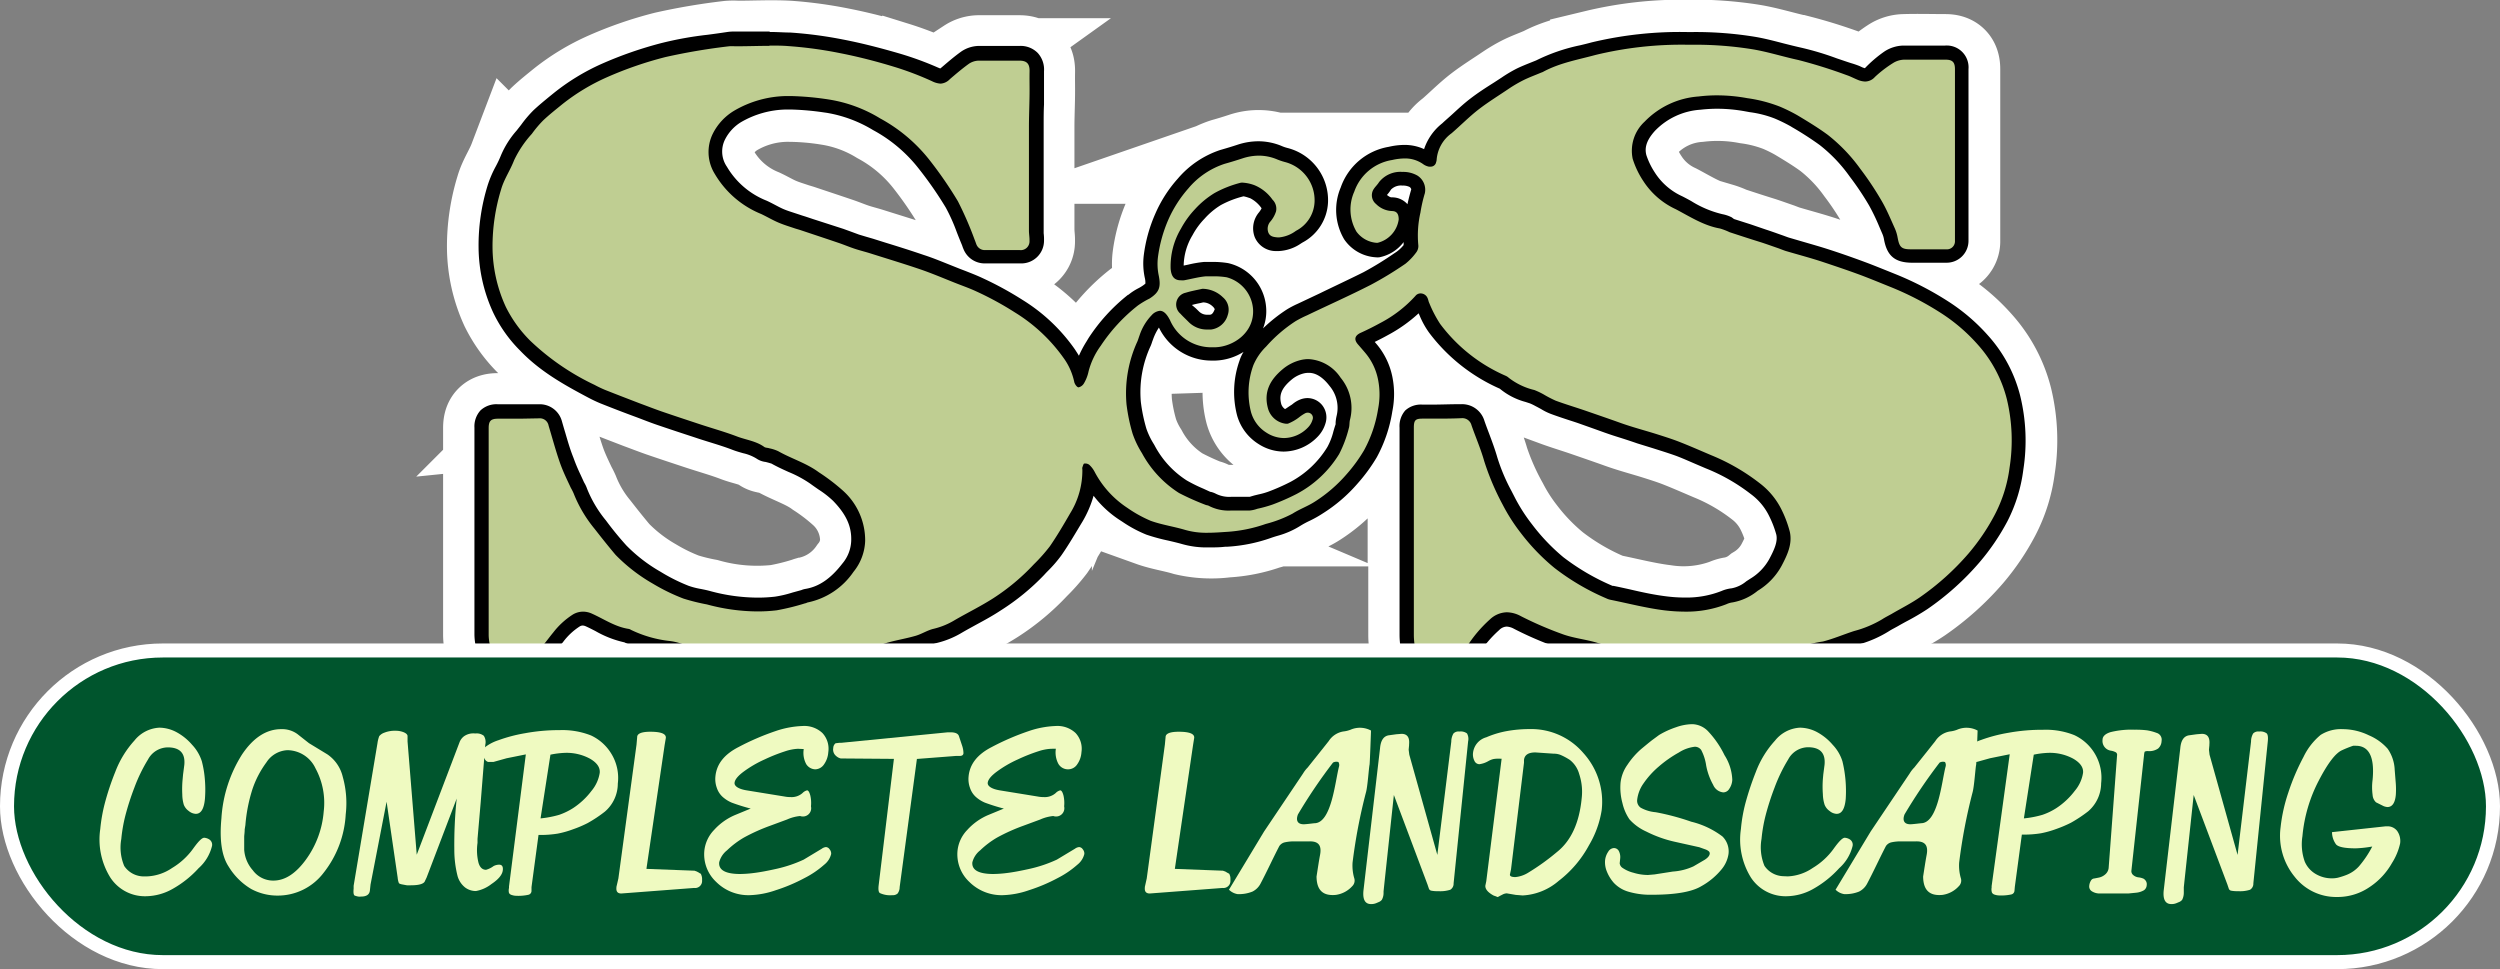 <svg xmlns="http://www.w3.org/2000/svg" viewBox="0 0 356.58 138.23"><rect x="0" y="0" width="356.58" height="138.23" fill="#808080" stroke="none"/><defs><style>.cls-1,.cls-2{fill:#bfce92;}.cls-1,.cls-3{stroke:#fff;stroke-miterlimit:10;}.cls-1{stroke-width:13px;}.cls-3{fill:#00552d;stroke-width:2px;}.cls-4{fill:#effac1;}</style></defs><g id="Layer_2" data-name="Layer 2"><g id="Layer_1-2" data-name="Layer 1"><path class="cls-1" d="M201.57,75.93V61c0-1.11.25-1.3,1.36-1.29,1.78,0,3.56,0,5.35,0a1.35,1.35,0,0,1,1.51,1c.59,1.7,1.32,3.37,1.81,5.1A36.27,36.27,0,0,0,214.34,72a25.76,25.76,0,0,0,2.56,4,29.72,29.72,0,0,0,4.81,5,33.66,33.66,0,0,0,7.41,4.35,2.57,2.57,0,0,0,.59.2c2.57.52,5.13,1.19,7.73,1.51a17.62,17.62,0,0,0,8.8-.88,2.92,2.92,0,0,1,.89-.26,7.86,7.86,0,0,0,3.58-1.66,9.42,9.42,0,0,0,3.41-3.57c.78-1.49,1.55-3.06,1.17-4.82a16,16,0,0,0-1.1-3A10.64,10.64,0,0,0,251,68.93a29.19,29.19,0,0,0-6.92-4c-1.51-.64-3-1.3-4.53-1.9-1.05-.41-2.13-.75-3.2-1.09-1.74-.55-3.49-1-5.22-1.62s-3.4-1.19-5.1-1.78c-1.38-.47-2.78-.89-4.14-1.39a16.71,16.71,0,0,1-1.73-.9,10.45,10.45,0,0,0-1.31-.62,9.54,9.54,0,0,1-3.66-1.75,1.62,1.62,0,0,0-.41-.27,23.21,23.21,0,0,1-9.37-7.41,17.39,17.39,0,0,1-1.56-3c-.11-.22-.13-.48-.24-.7a1,1,0,0,0-1.67-.3,17.92,17.92,0,0,1-5,3.86c-.93.51-1.9,1-2.86,1.43-.8.39-.93.94-.36,1.61.34.39.68.78,1,1.16a8.4,8.4,0,0,1,1.89,3.91,10.79,10.79,0,0,1,0,4.16,18.18,18.18,0,0,1-2,5.89,22,22,0,0,1-2.5,3.43,20.54,20.54,0,0,1-4.52,3.9c-1,.65-2.17,1.06-3.18,1.71a17.42,17.42,0,0,1-3.82,1.47,20.61,20.61,0,0,1-5.72,1.14,16.16,16.16,0,0,1-5.75-.28c-1.63-.49-3.34-.73-4.93-1.3a18.26,18.26,0,0,1-3.37-1.87,13.86,13.86,0,0,1-4.64-5.12,3.7,3.7,0,0,0-.76-1,1,1,0,0,0-.71-.18c-.12,0-.2.35-.28.55a.8.8,0,0,0,0,.31,11.6,11.6,0,0,1-1.76,6.28c-.91,1.58-1.84,3.16-2.87,4.66a24.28,24.28,0,0,1-2.29,2.58,30.46,30.46,0,0,1-5.76,4.82c-1.77,1.14-3.68,2.07-5.51,3.13a10.34,10.34,0,0,1-3,1.24c-.89.2-1.69.74-2.57,1-1.27.37-2.59.59-3.88.94-.88.24-1.74.6-2.61.88a5.83,5.83,0,0,1-1.66.4q-9.33.09-18.67.11c-1.17,0-2.34,0-3.51-.11a4,4,0,0,1-1.75-.48,8.16,8.16,0,0,0-3.08-1A16.9,16.9,0,0,1,90,89.84a.91.91,0,0,0-.34-.14c-1.91-.29-3.49-1.39-5.2-2.16a2.83,2.83,0,0,0-2.72.09,11.08,11.08,0,0,0-2.85,2.61c-.59.71-1.12,1.48-1.75,2.16a1.68,1.68,0,0,1-1,.48c-1.66,0-3.33,0-5,0A1.07,1.07,0,0,1,69.88,92a6.71,6.71,0,0,1-.18-1.4q0-14,0-27.93c0-.54,0-1.07,0-1.61,0-1,.3-1.34,1.32-1.34s2.09,0,3.14,0l2.71-.05a1.29,1.29,0,0,1,1.4,1.05c.53,1.75,1,3.52,1.6,5.24.43,1.24,1,2.41,1.57,3.62a7.94,7.94,0,0,1,.39.77,18.79,18.79,0,0,0,3,5.08c1,1.28,2,2.54,3,3.72a24.24,24.24,0,0,0,5.31,4.1,27.59,27.59,0,0,0,4.37,2.13,28.59,28.59,0,0,0,3.34.83,26.34,26.34,0,0,0,10,.83,32.87,32.87,0,0,0,4.06-1c.13,0,.26-.11.4-.13a10.47,10.47,0,0,0,6.49-4.35,7.41,7.41,0,0,0,1.67-4.41A9.51,9.51,0,0,0,120.25,70a28.2,28.2,0,0,0-3.46-2.64c-1.77-1.31-3.89-1.93-5.78-3a5.57,5.57,0,0,0-1.29-.42c-.23-.08-.52-.06-.71-.19-1.14-.83-2.55-1-3.82-1.47-1.77-.68-3.62-1.19-5.43-1.79s-3.61-1.19-5.41-1.81c-1-.35-2-.74-3.06-1.13-1.64-.63-3.28-1.26-4.92-1.91a15.84,15.84,0,0,1-1.56-.74,34.88,34.88,0,0,1-9.19-6.31,18.2,18.2,0,0,1-3.48-4.83,20.65,20.65,0,0,1-1.89-8.48A27.76,27.76,0,0,1,71.48,27c.41-1.44,1.31-2.73,1.85-4.15a15.32,15.32,0,0,1,2.53-3.76,15.84,15.84,0,0,1,1.63-1.93c.86-.81,1.8-1.55,2.72-2.3A29.24,29.24,0,0,1,86.61,11a53.16,53.16,0,0,1,8.3-2.86A87.67,87.67,0,0,1,104,6.6a7.59,7.59,0,0,1,1.17,0c2.44,0,4.89-.14,7.33,0a58,58,0,0,1,7.31,1c2.65.52,5.28,1.2,7.88,2a43.81,43.81,0,0,1,5.23,2c1.15.5,1.6.53,2.56-.3s1.78-1.52,2.73-2.2a2.64,2.64,0,0,1,1.37-.43c1.93,0,3.87,0,5.8,0,1.07,0,1.48.45,1.46,1.51s0,1.81,0,2.72c0,1.65-.08,3.3-.09,5,0,5,0,10,0,15,0,.49.1,1,.08,1.48a1.25,1.25,0,0,1-1.4,1.31c-1.63,0-3.27,0-4.91,0a1.27,1.27,0,0,1-1.3-.85c-.08-.21-.15-.43-.24-.64a49.38,49.38,0,0,0-2.38-5.47,56.46,56.46,0,0,0-4-5.82,22.73,22.73,0,0,0-7.09-6,20,20,0,0,0-7.33-2.7,36.36,36.36,0,0,0-6.07-.48,15.2,15.2,0,0,0-7.44,2.1,8,8,0,0,0-3,3.21,5.91,5.91,0,0,0,.26,5.81,13.6,13.6,0,0,0,6.6,5.7c.83.39,1.63.87,2.48,1.23s1.58.57,2.37.84c.29.09.59.17.88.27,1.79.6,3.58,1.19,5.37,1.8.76.26,1.49.57,2.25.82s1.38.4,2.07.61c2.4.76,4.82,1.49,7.21,2.3,1.7.58,3.36,1.29,5,1.94,1,.4,2.08.77,3.08,1.24a45,45,0,0,1,5.5,3A23.71,23.71,0,0,1,151.66,51a9,9,0,0,1,1.56,3.47c.06.3.37.76.61.78s.66-.3.81-.58a5.57,5.57,0,0,0,.66-1.72A10.78,10.78,0,0,1,157,49.32a24.5,24.5,0,0,1,5.29-5.74,12.43,12.43,0,0,1,1.68-1c1.38-.89,1.63-1.62,1.31-3.25a8,8,0,0,1-.13-2.57,19.79,19.79,0,0,1,1.48-5.4,17.27,17.27,0,0,1,2.87-4.49,11.37,11.37,0,0,1,5.19-3.51c.87-.24,1.73-.51,2.59-.79a6.81,6.81,0,0,1,4.77.12,8.79,8.79,0,0,0,1.22.42,5.64,5.64,0,0,1,4.23,5.68,4.87,4.87,0,0,1-2.65,4.13,4.3,4.3,0,0,1-2.63.93c-.55-.05-1.09-.11-1.32-.71a1.56,1.56,0,0,1,.34-1.6,4.18,4.18,0,0,0,.77-1.42,1.8,1.8,0,0,0-.51-1.65,5.91,5.91,0,0,0-2.56-2.06,3.94,3.94,0,0,0-2-.32,15.65,15.65,0,0,0-3.74,1.47,12.76,12.76,0,0,0-2.79,2.3,13.12,13.12,0,0,0-2,2.77,10.47,10.47,0,0,0-1.48,5.73c.09,1.25.67,1.81,1.91,1.6,1-.18,2.09-.48,3.15-.57a12.49,12.49,0,0,1,2.93.1,5.08,5.08,0,0,1,3.76,4.49c.25,3.4-2.82,5.41-5.36,5.49a6.44,6.44,0,0,1-6.44-3.89l-.21-.37c-.71-1.14-1.43-1.23-2.39-.32a7.58,7.58,0,0,0-1.73,2.88c-.11.29-.19.58-.31.87a17.7,17.7,0,0,0-1.55,9,25.52,25.52,0,0,0,.87,4.17,13.42,13.42,0,0,0,1.34,2.78,15.38,15.38,0,0,0,5.28,5.67A36.12,36.12,0,0,0,171.93,72c.14.07.33.06.47.14,1.81,1,3.81.54,5.74.68a3.9,3.9,0,0,0,1.19-.25,17.7,17.7,0,0,0,2.19-.61,31.57,31.57,0,0,0,3.37-1.48A15.68,15.68,0,0,0,191,64.77a16.83,16.83,0,0,0,1.38-3.67c.13-.38.07-.82.17-1.22a6.76,6.76,0,0,0-1.33-6c-1.36-1.78-3.22-3-5.64-2.55a6.35,6.35,0,0,0-2.67,1.33c-1.84,1.54-2.71,3.26-2.11,5.54.36,1.34,1.76,2.47,2.86,2.19a6.61,6.61,0,0,0,1.58-.9,5.71,5.71,0,0,1,.91-.6.74.74,0,0,1,1,.91,2.6,2.6,0,0,1-.64,1.1,4.57,4.57,0,0,1-5.92.76,5.06,5.06,0,0,1-2.23-3,11.33,11.33,0,0,1,.35-6.63,8.12,8.12,0,0,1,1.83-2.67,20.35,20.35,0,0,1,4.19-3.61,16,16,0,0,1,1.65-.84c3-1.44,6.1-2.82,9.09-4.35a51,51,0,0,0,4.93-3A8.53,8.53,0,0,0,202,36a1.48,1.48,0,0,0,.3-1,14.71,14.71,0,0,1,.3-4.68,20.39,20.39,0,0,1,.63-2.76,2.39,2.39,0,0,0-1.1-2.54c-1.28-.82-4.38-.75-5.46,1-.2.33-.5.6-.72.93a1.61,1.61,0,0,0,.31,2.17,3.41,3.41,0,0,0,2.23,1c.75,0,1,.44,1,1.21a4,4,0,0,1-3,3.32,3.76,3.76,0,0,1-3-1.58,6.25,6.25,0,0,1-.31-5.69,6.86,6.86,0,0,1,5.41-4.52,5.19,5.19,0,0,1,4.5.65,2.1,2.1,0,0,0,.74.3.78.78,0,0,0,1-.61,1.08,1.08,0,0,0,.07-.31,5.13,5.13,0,0,1,2.13-3.8c1.31-1.13,2.52-2.37,3.88-3.42s2.91-2,4.38-3a19.4,19.4,0,0,1,2-1.16c.83-.41,1.69-.72,2.54-1.08a1.57,1.57,0,0,0,.23-.09c2.36-1.29,5-1.74,7.53-2.43a52.17,52.17,0,0,1,13.06-1.45,52.8,52.8,0,0,1,9.32.65c2.2.37,4.35,1.06,6.53,1.53a71,71,0,0,1,6.87,2.15c.52.17,1,.43,1.53.65a2,2,0,0,0,2.52-.39A16.71,16.71,0,0,1,270,9a3.11,3.11,0,0,1,1.61-.49c1.95-.06,3.9,0,5.85,0,1,0,1.34.38,1.34,1.36q0,11.24,0,22.48c0,.66,0,1.32,0,2a1.15,1.15,0,0,1-1.27,1.21c-1.64,0-3.28,0-4.92,0-1.37,0-1.64-.33-1.89-1.68a5.66,5.66,0,0,0-.39-1.29c-.63-1.39-1.21-2.82-2-4.13a43.36,43.36,0,0,0-2.91-4.35,23.85,23.85,0,0,0-4.68-4.89c-1.36-1-2.83-1.89-4.28-2.76a23.76,23.76,0,0,0-2.53-1.25A20.54,20.54,0,0,0,249.21,14a22.72,22.72,0,0,0-6.93-.24,11.88,11.88,0,0,0-7.7,3.59,5.64,5.64,0,0,0-1.71,5.29,12.37,12.37,0,0,0,1.53,3.2,11,11,0,0,0,4.62,4c2,1.05,4,2.35,6.3,2.75a9.32,9.32,0,0,1,1.38.53c1.52.5,3.05,1,4.57,1.47.82.27,1.62.56,2.44.84.34.13.69.27,1,.37,1.79.53,3.59,1,5.36,1.59s3.43,1.15,5.12,1.77c1.48.55,2.94,1.16,4.41,1.75A42.88,42.88,0,0,1,277,44.75a25.12,25.12,0,0,1,5.11,4.42,18.35,18.35,0,0,1,4.13,7.76,25.11,25.11,0,0,1,.39,9.76,19.93,19.93,0,0,1-2.12,6.74,30.16,30.16,0,0,1-3.73,5.51,37.05,37.05,0,0,1-7,6.29c-1.28.88-2.68,1.57-4,2.35-.45.25-.91.48-1.34.76A15.38,15.38,0,0,1,264.47,90c-1.49.48-3,1.13-4.47,1.5a16,16,0,0,0-4.41,1.29,2.74,2.74,0,0,1-1.31.25q-9.06.07-18.12.1c-1.33,0-2.67,0-4-.11a10.56,10.56,0,0,1-2.09-.6c-.91-.29-1.81-.64-2.73-.88-1.47-.39-3-.57-4.42-1.08a50.91,50.91,0,0,1-6-2.59,3.52,3.52,0,0,0-4.36.45,18.6,18.6,0,0,0-3.3,3.89,1.31,1.31,0,0,1-1.24.72c-1.74,0-3.49,0-5.23,0a.89.89,0,0,1-1-.83,10.42,10.42,0,0,1-.13-1.47q0-7.33,0-14.68ZM171.5,41.11c-.79.18-1.6.32-2.37.56a1.72,1.72,0,0,0-.76,3c.37.41.78.78,1.17,1.18a3.73,3.73,0,0,0,3.21,1.06,2.84,2.84,0,0,0,2.37-2.08,2.31,2.31,0,0,0-.7-2.52A4.24,4.24,0,0,0,171.5,41.11Z"/><path class="cls-2" d="M235.54,94.1c-1.1,0-2.28,0-3.47-.12a7,7,0,0,1-1.76-.46l-.54-.18-1-.34c-.55-.19-1.1-.38-1.67-.53s-1.08-.25-1.63-.36a22,22,0,0,1-2.87-.74,51.58,51.58,0,0,1-6.15-2.64,3.23,3.23,0,0,0-1.51-.44,2.57,2.57,0,0,0-1.73.76,16.9,16.9,0,0,0-3.12,3.68,2.33,2.33,0,0,1-2,1.17l-2.35,0c-1,0-1.93,0-2.9,0h0a1.87,1.87,0,0,1-2-1.68,11.17,11.17,0,0,1-.15-1.62q0-5.72,0-11.41V76.93l0-1V61c0-1.61.68-2.29,2.25-2.29h1.47q2,0,4-.06h.1a2.32,2.32,0,0,1,2.39,1.72c.21.61.43,1.21.66,1.81.41,1.08.83,2.2,1.16,3.35a27.45,27.45,0,0,0,2.12,4.93c.19.36.37.73.56,1.1a24.18,24.18,0,0,0,2.46,3.83,29,29,0,0,0,4.64,4.87,33.58,33.58,0,0,0,7.21,4.22,2.53,2.53,0,0,0,.36.12c.77.15,1.54.32,2.31.49a54,54,0,0,0,5.34,1,23,23,0,0,0,2.78.18,14.53,14.53,0,0,0,5.53-1,3.77,3.77,0,0,1,1.19-.33,5.43,5.43,0,0,0,2.56-1.15l.55-.36a8.38,8.38,0,0,0,3.07-3.18c.79-1.52,1.37-2.78,1.07-4.15a15,15,0,0,0-1-2.79,9.51,9.51,0,0,0-2.94-3.57,27.6,27.6,0,0,0-6.68-3.82l-1.31-.56c-1.06-.45-2.12-.9-3.2-1.32S237,63.25,236,62.93l-2.21-.67c-1-.31-2-.62-3-.95s-2-.7-3.07-1.06c-.68-.24-1.36-.49-2-.72L224.07,59c-.86-.28-1.71-.56-2.56-.87a9,9,0,0,1-1.28-.64,6,6,0,0,0-.55-.31l-.25-.13a8.62,8.62,0,0,0-.94-.44l-.62-.21a8.53,8.53,0,0,1-3.4-1.76.44.44,0,0,0-.12-.07,24.26,24.26,0,0,1-9.76-7.72,11.46,11.46,0,0,1-1.26-2.29c-.13-.3-.26-.59-.41-.88a4.76,4.76,0,0,1-.19-.53.48.48,0,0,0,0-.17c0-.08-.07-.09-.07-.09A17.45,17.45,0,0,1,197.38,47c-.86.48-1.75.91-2.61,1.32l-.35.17,0,0c.33.38.65.76,1,1.12A9.54,9.54,0,0,1,197.57,54a11.55,11.55,0,0,1,0,4.56,19.33,19.33,0,0,1-2.11,6.21,22.21,22.21,0,0,1-2.62,3.59,21.17,21.17,0,0,1-4.74,4.1,17,17,0,0,1-1.67.9,12.43,12.43,0,0,0-1.5.81,10.76,10.76,0,0,1-2.89,1.2c-.38.11-.77.23-1.14.36a21.38,21.38,0,0,1-6,1.21l-.28,0c-.78,0-1.58.1-2.39.1a11.9,11.9,0,0,1-3.43-.44c-.65-.2-1.31-.35-2-.51a27.77,27.77,0,0,1-3-.81,17.17,17.17,0,0,1-3.22-1.74l-.35-.23a14.67,14.67,0,0,1-4.87-5.3,13.15,13.15,0,0,1-1.88,5.84c-.95,1.63-1.88,3.22-2.92,4.73a17.69,17.69,0,0,1-1.82,2.11l-.56.58a31.41,31.41,0,0,1-5.95,5c-1.1.71-2.25,1.34-3.37,2-.73.39-1.46.79-2.17,1.21a11.59,11.59,0,0,1-3.28,1.34,6.88,6.88,0,0,0-1.19.46,9.31,9.31,0,0,1-1.32.53c-.72.21-1.46.37-2.17.53s-1.16.26-1.73.42-1,.3-1.45.48l-1.12.39-.29.09a5.32,5.32,0,0,1-1.66.35q-9.33.09-18.68.11h-.25c-1.3,0-2.36,0-3.34-.12A5.08,5.08,0,0,1,98,93.37a7,7,0,0,0-2.71-.88,17.8,17.8,0,0,1-5.83-1.77l-.11-.06a12.43,12.43,0,0,1-4-1.52c-.46-.24-.93-.48-1.4-.69a2.2,2.2,0,0,0-.88-.21,1.77,1.77,0,0,0-.93.27,9.62,9.62,0,0,0-2.58,2.38c-.24.27-.46.56-.68.84a16.86,16.86,0,0,1-1.11,1.35,2.69,2.69,0,0,1-1.76.8l-1.7,0-2.72,0h-.59a2.08,2.08,0,0,1-2.17-1.72,7.78,7.78,0,0,1-.2-1.61q0-9.42,0-18.85V62.63c0-.27,0-.53,0-.79s0-.55,0-.82a2.4,2.4,0,0,1,.57-1.77A2.36,2.36,0,0,1,71,58.68h1.52l1.49,0h.13l1.38,0,1.33,0a2.25,2.25,0,0,1,2.36,1.76L79.65,62c.36,1.21.72,2.46,1.13,3.65.29.83.67,1.63,1.06,2.48.17.35.33.7.49,1.06,0,.08.08.16.12.24a3.54,3.54,0,0,1,.3.62,17.64,17.64,0,0,0,2.83,4.8c1.1,1.46,2,2.62,3,3.65a23.3,23.3,0,0,0,5.09,3.92,26.31,26.31,0,0,0,4.21,2,12,12,0,0,0,1.94.5c.43.09.87.18,1.29.29a26.79,26.79,0,0,0,7,1,22.92,22.92,0,0,0,2.63-.16,15.81,15.81,0,0,0,2.65-.62l1.28-.35a2.54,2.54,0,0,1,.49-.15c2.18-.37,4-1.63,5.86-4a6.41,6.41,0,0,0,1.46-3.83c.08-2.33-.81-4.32-2.88-6.44A14.12,14.12,0,0,0,117.32,69l-1.13-.8a16.77,16.77,0,0,0-3.3-1.77c-.78-.36-1.59-.72-2.38-1.16a2.74,2.74,0,0,0-.67-.23l-.4-.11-.14,0a1.8,1.8,0,0,1-.87-.31,7.25,7.25,0,0,0-2.22-.91,13.81,13.81,0,0,1-1.38-.44c-1.15-.44-2.37-.82-3.55-1.19l-1.83-.58q-2.72-.88-5.43-1.81c-1-.36-2.06-.75-3.09-1.14-1.64-.63-3.29-1.27-4.93-1.92-.5-.2-1-.45-1.66-.78C80.91,54,77.6,52.1,74.9,49.27a18.57,18.57,0,0,1-3.66-5.1,21.76,21.76,0,0,1-2-8.88,28.16,28.16,0,0,1,1.27-8.53,14.5,14.5,0,0,1,1.09-2.55,16.74,16.74,0,0,0,.78-1.68,12,12,0,0,1,2.07-3.24l.6-.76.07-.09a15.34,15.34,0,0,1,1.67-2c.71-.67,1.46-1.29,2.19-1.88l.58-.48a29.92,29.92,0,0,1,6.62-4,53.5,53.5,0,0,1,8.46-2.92A48.66,48.66,0,0,1,101.05,6c.93-.12,1.87-.25,2.8-.39a5.22,5.22,0,0,1,1-.06h.34l2.19,0c.81,0,1.61,0,2.42,0,1.08,0,2,0,2.82.08a59.27,59.27,0,0,1,7.44,1c2.41.47,4.94,1.1,8,2a44.51,44.51,0,0,1,5.35,2,3,3,0,0,0,.83.26c.06,0,.2,0,.68-.4.84-.73,1.79-1.54,2.8-2.26a3.51,3.51,0,0,1,1.93-.61c.87,0,1.74,0,2.61,0h3.21a2.44,2.44,0,0,1,1.85.65,2.47,2.47,0,0,1,.61,1.88q0,.72,0,1.44c0,.43,0,.85,0,1.27,0,.68,0,1.36,0,2,0,1,0,1.93-.05,2.9,0,5,0,10,0,15a5.46,5.46,0,0,0,0,.57,7.63,7.63,0,0,1,0,1,2.24,2.24,0,0,1-2.39,2.27h-4.91a2.27,2.27,0,0,1-2.23-1.47,3.62,3.62,0,0,1-.13-.35c0-.09-.07-.18-.11-.28-.24-.56-.47-1.14-.69-1.71a27.07,27.07,0,0,0-1.64-3.65,54.82,54.82,0,0,0-4-5.72A21.66,21.66,0,0,0,125,17.67a19.46,19.46,0,0,0-7-2.58l-.5-.07a37.62,37.62,0,0,0-4.78-.41h-.62a14.21,14.21,0,0,0-7,2,7.14,7.14,0,0,0-2.62,2.82,4.88,4.88,0,0,0,.25,4.87,12.59,12.59,0,0,0,6.14,5.28c.38.17.75.36,1.12.56s.88.46,1.34.66,1,.39,1.61.57l.69.23.42.13.45.14,1.09.37c1.43.47,2.86.95,4.28,1.44.37.12.74.26,1.1.4s.76.29,1.15.42l1.09.32,1,.28,1.83.57c1.77.55,3.61,1.12,5.4,1.73,1.25.43,2.49.92,3.68,1.4l1.41.56.82.31c.76.29,1.55.59,2.32,1a46.21,46.21,0,0,1,5.62,3,24.57,24.57,0,0,1,7.19,6.79,10.91,10.91,0,0,1,1.56,3.17,3.78,3.78,0,0,0,.27-.83,9.44,9.44,0,0,1,1.49-3.45l.3-.51a24.91,24.91,0,0,1,5.44-5.93,6.41,6.41,0,0,1,1.29-.86c.19-.11.38-.21.56-.33,1-.64,1.12-.93.87-2.21a8.72,8.72,0,0,1-.14-2.91,20.64,20.64,0,0,1,1.56-5.66,17.75,17.75,0,0,1,3.05-4.76,12.48,12.48,0,0,1,5.65-3.79c.85-.24,1.71-.5,2.55-.78a8.43,8.43,0,0,1,2.58-.42,7.79,7.79,0,0,1,2.87.56,7.14,7.14,0,0,0,1.06.37,6.66,6.66,0,0,1,5,6.7,5.87,5.87,0,0,1-3.14,5l-.22.13a5.1,5.1,0,0,1-2.68,1h-.33a2.25,2.25,0,0,1-2.16-1.35,2.57,2.57,0,0,1,.48-2.57,3.08,3.08,0,0,0,.59-1.08c.06-.19,0-.43-.3-.73a5.09,5.09,0,0,0-2.1-1.75l-.21-.07a4.17,4.17,0,0,0-1.07-.25h-.12a14.36,14.36,0,0,0-3.51,1.37,11.2,11.2,0,0,0-2.55,2.12,12,12,0,0,0-1.87,2.55,9.44,9.44,0,0,0-1.36,5.18c.05.73.21.73.44.73l.3,0,1.12-.23a17.52,17.52,0,0,1,2.11-.35,11.13,11.13,0,0,1,1.16,0,12.19,12.19,0,0,1,2,.16,6,6,0,0,1,4.58,5.39,5.68,5.68,0,0,1-1.46,4.32,7.07,7.07,0,0,1-4.86,2.25H173A7.37,7.37,0,0,1,166,46c-.05-.1-.1-.2-.16-.3a1.35,1.35,0,0,0-.4-.46,2.1,2.1,0,0,0-.45.35,6.54,6.54,0,0,0-1.49,2.51l-.12.36c-.06.18-.12.35-.2.53a16.5,16.5,0,0,0-1.47,8.5,24.69,24.69,0,0,0,.83,4,12.33,12.33,0,0,0,1.14,2.39l.11.19a14.44,14.44,0,0,0,4.94,5.31,19.9,19.9,0,0,0,2.49,1.23l1.16.52a1.69,1.69,0,0,1,.54.18,5.28,5.28,0,0,0,2.68.55l.83,0h.88q.47,0,.93,0h0a2.27,2.27,0,0,0,.53-.12l.35-.1.58-.14a11.89,11.89,0,0,0,1.49-.43,32.12,32.12,0,0,0,3.27-1.43,14.76,14.76,0,0,0,5.68-5.4,10.18,10.18,0,0,0,1-2.46c.1-.33.21-.67.32-1a2.6,2.6,0,0,0,0-.38,3.79,3.79,0,0,1,.1-.77,5.75,5.75,0,0,0-1.15-5.15,4.89,4.89,0,0,0-3.81-2.27,4.14,4.14,0,0,0-.84.09,5.35,5.35,0,0,0-2.23,1.12c-1.71,1.43-2.24,2.78-1.78,4.51a2,2,0,0,0,1.53,1.49h.11a3.18,3.18,0,0,0,.84-.47l.46-.31a2.4,2.4,0,0,0,.26-.18,3,3,0,0,1,.82-.51,2.1,2.1,0,0,1,.69-.13,1.69,1.69,0,0,1,1.37.68,1.75,1.75,0,0,1,.28,1.57,3.51,3.51,0,0,1-.89,1.54,5.84,5.84,0,0,1-4.13,1.81,5.65,5.65,0,0,1-3-.92A6,6,0,0,1,177.38,59a12.5,12.5,0,0,1,.35-7.21A7.88,7.88,0,0,1,179.56,49l.21-.24a20.83,20.83,0,0,1,4.4-3.8,11.94,11.94,0,0,1,1.41-.74l.35-.16,2.84-1.34c2.06-1,4.18-2,6.23-3A47,47,0,0,0,199.43,37l.39-.26a6.81,6.81,0,0,0,1.42-1.37.45.45,0,0,0,.08-.23,12.61,12.61,0,0,1,.17-4.13c0-.28.09-.56.13-.84a20.66,20.66,0,0,1,.66-2.9,1.43,1.43,0,0,0-.68-1.42,3.17,3.17,0,0,0-1.56-.34,2.94,2.94,0,0,0-2.5,1.06,5.82,5.82,0,0,1-.48.63,2.69,2.69,0,0,0-.26.33.61.61,0,0,0,.12.86,2.41,2.41,0,0,0,1.59.8,2,2,0,0,1,1.45.57,2.2,2.2,0,0,1,.52,1.68,5,5,0,0,1-3.85,4.27,1.87,1.87,0,0,1-.34,0,4.87,4.87,0,0,1-3.68-2.09,7.18,7.18,0,0,1-.39-6.54,7.85,7.85,0,0,1,6.13-5.16,9.26,9.26,0,0,1,2-.24,5.44,5.44,0,0,1,3.34,1.07.61.61,0,0,0,.23.09,6.2,6.2,0,0,1,2.49-4.47c.49-.43,1-.87,1.45-1.31.79-.73,1.6-1.47,2.47-2.15,1.08-.83,2.23-1.57,3.35-2.28l1.1-.71a19,19,0,0,1,2.06-1.23c.61-.3,1.24-.55,1.84-.79l.88-.36a25,25,0,0,1,6.11-2.09L227.3,7a53.2,53.2,0,0,1,13.3-1.49h.83a51.49,51.49,0,0,1,8.67.67c1.35.22,2.67.56,4,.89.87.23,1.74.46,2.62.65a41.11,41.11,0,0,1,5,1.49l2,.68a11.58,11.58,0,0,1,1.13.46l.48.22a2,2,0,0,0,.73.19,1,1,0,0,0,.69-.36,17.53,17.53,0,0,1,2.71-2.23,4.23,4.23,0,0,1,2.15-.66c1,0,1.94,0,2.92,0h3a2.11,2.11,0,0,1,2.34,2.36c0,5.11,0,22.48,0,22.48,0,.23,0,.46,0,.69,0,.44,0,.89,0,1.34a2.14,2.14,0,0,1-2.26,2.16H276c-1.15,0-2.3,0-3.45,0-1.83,0-2.52-.66-2.85-2.5a4.7,4.7,0,0,0-.32-1.06c-.15-.32-.29-.64-.43-1a31.41,31.41,0,0,0-1.49-3.08,43.84,43.84,0,0,0-2.85-4.25A22.34,22.34,0,0,0,260.13,20c-1.26-.94-2.65-1.77-4-2.58l-.2-.12a20.88,20.88,0,0,0-2.42-1.19,16.17,16.17,0,0,0-3.77-1L249,15a23.37,23.37,0,0,0-4.11-.38,20.76,20.76,0,0,0-2.51.15,10.84,10.84,0,0,0-7.1,3.28c-1.37,1.49-1.84,2.88-1.47,4.37a11,11,0,0,0,1.33,2.78l.09.15a9.94,9.94,0,0,0,4.22,3.6c.43.22.85.45,1.27.68a15.3,15.3,0,0,0,4.74,2,3.91,3.91,0,0,1,1.08.38,3.43,3.43,0,0,0,.44.19l2.37.76,2.2.71c.58.19,1.17.39,1.75.6l1.07.38c.21.08.42.16.64.22l1.86.55c1.18.33,2.35.67,3.52,1,1.57.51,3.26,1.09,5.16,1.79,1.07.4,2.12.83,3.18,1.26L270,40a44.59,44.59,0,0,1,7.51,4,26.67,26.67,0,0,1,5.32,4.6,19.3,19.3,0,0,1,4.34,8.17,25.87,25.87,0,0,1,.42,10.14,21,21,0,0,1-2.23,7.09,31.93,31.93,0,0,1-3.85,5.69,37.83,37.83,0,0,1-7.2,6.45,31.58,31.58,0,0,1-2.88,1.71c-.41.23-.82.45-1.22.69l-.53.28c-.26.14-.52.28-.76.44a16,16,0,0,1-4.05,1.71l-.1,0c-.57.17-1.13.38-1.68.58a25.84,25.84,0,0,1-2.86.93l-1.17.25a10.18,10.18,0,0,0-3,.93,3.72,3.72,0,0,1-1.8.39q-9.06.07-18.12.1ZM171,42.25a13.33,13.33,0,0,0-1.54.38.86.86,0,0,0-.64.52,1,1,0,0,0,.32.86c.23.26.48.5.73.74l.41.4a2.62,2.62,0,0,0,2,.8l.42,0c.48,0,1.09-.26,1.53-1.44.13-.33.2-.75-.49-1.48a3.1,3.1,0,0,0-2.13-.89Z"/><path d="M109.75,6.5c.92,0,1.84,0,2.76.08a58,58,0,0,1,7.31,1c2.65.52,5.28,1.2,7.88,2a43.81,43.81,0,0,1,5.23,2,3.14,3.14,0,0,0,1.23.35,2,2,0,0,0,1.33-.65c.89-.76,1.78-1.52,2.73-2.2a2.64,2.64,0,0,1,1.37-.43c.87,0,1.73,0,2.59,0h3.21c1.07,0,1.48.45,1.46,1.51s0,1.81,0,2.72c0,1.65-.08,3.3-.09,5,0,5,0,10,0,15,0,.49.1,1,.08,1.48a1.25,1.25,0,0,1-1.4,1.31c-1.63,0-3.27,0-4.91,0h0a1.28,1.28,0,0,1-1.28-.85c-.08-.21-.15-.43-.24-.64a49.38,49.38,0,0,0-2.38-5.47,56.46,56.46,0,0,0-4-5.82,22.73,22.73,0,0,0-7.09-6,20,20,0,0,0-7.33-2.7,41,41,0,0,0-5.41-.49h-.66a15.2,15.2,0,0,0-7.44,2.1,8,8,0,0,0-3,3.21,5.91,5.91,0,0,0,.26,5.81,13.6,13.6,0,0,0,6.6,5.7c.83.39,1.63.87,2.48,1.23s1.58.57,2.37.84c.29.09.59.17.88.27,1.79.6,3.58,1.19,5.37,1.8.76.26,1.49.57,2.25.82s1.38.4,2.07.61c2.4.76,4.82,1.49,7.21,2.3,1.7.58,3.36,1.29,5,1.94,1,.4,2.08.77,3.08,1.24a45,45,0,0,1,5.5,3A23.71,23.71,0,0,1,151.66,51a9,9,0,0,1,1.56,3.47c.06.3.37.76.61.78h0a1.19,1.19,0,0,0,.78-.58,5.57,5.57,0,0,0,.66-1.72A10.78,10.78,0,0,1,157,49.32a24.5,24.5,0,0,1,5.29-5.74,12.43,12.43,0,0,1,1.68-1c1.38-.89,1.63-1.62,1.31-3.25a8,8,0,0,1-.13-2.57,19.79,19.79,0,0,1,1.48-5.4,17.27,17.27,0,0,1,2.87-4.49,11.37,11.37,0,0,1,5.19-3.51c.87-.24,1.73-.51,2.59-.79a7.54,7.54,0,0,1,2.27-.37,6.74,6.74,0,0,1,2.5.49,8.79,8.79,0,0,0,1.22.42,5.64,5.64,0,0,1,4.23,5.68,4.87,4.87,0,0,1-2.65,4.13,4.79,4.79,0,0,1-2.39.94h-.24c-.55-.05-1.09-.11-1.32-.71a1.56,1.56,0,0,1,.34-1.6,4.18,4.18,0,0,0,.77-1.42,1.8,1.8,0,0,0-.51-1.65,5.91,5.91,0,0,0-2.56-2.06,5.72,5.72,0,0,0-1.58-.36,1.58,1.58,0,0,0-.38,0,15.65,15.65,0,0,0-3.74,1.47,12.76,12.76,0,0,0-2.79,2.3,13.12,13.12,0,0,0-2,2.77,10.47,10.47,0,0,0-1.48,5.73c.08,1.08.52,1.65,1.44,1.65a2.79,2.79,0,0,0,.47,0c1-.18,2.09-.48,3.15-.57.35,0,.71,0,1.07,0a11.48,11.48,0,0,1,1.86.14,5.08,5.08,0,0,1,3.76,4.49c.25,3.4-2.82,5.41-5.36,5.49H173a6.41,6.41,0,0,1-6.13-3.89l-.21-.37c-.39-.63-.78-.94-1.22-.94a1.82,1.82,0,0,0-1.17.62,7.58,7.58,0,0,0-1.73,2.88c-.11.29-.19.58-.31.87a17.7,17.7,0,0,0-1.55,9,25.52,25.52,0,0,0,.87,4.17,13.42,13.42,0,0,0,1.34,2.78,15.38,15.38,0,0,0,5.28,5.67A36.12,36.12,0,0,0,171.93,72c.14.07.33.06.47.14a6.11,6.11,0,0,0,3.17.68c.57,0,1.14,0,1.71,0,.29,0,.57,0,.86,0h.08a4.34,4.34,0,0,0,1.11-.25,17.7,17.7,0,0,0,2.19-.61,31.57,31.57,0,0,0,3.37-1.48A15.68,15.68,0,0,0,191,64.77a16.83,16.83,0,0,0,1.38-3.67c.13-.38.07-.82.17-1.22a6.76,6.76,0,0,0-1.33-6,5.87,5.87,0,0,0-4.6-2.66,4.78,4.78,0,0,0-1,.11,6.35,6.35,0,0,0-2.67,1.33c-1.84,1.54-2.71,3.26-2.11,5.54a3,3,0,0,0,2.5,2.23,1.47,1.47,0,0,0,.36,0,6.61,6.61,0,0,0,1.58-.9,5.71,5.71,0,0,1,.91-.6.78.78,0,0,1,.33-.07.73.73,0,0,1,.69,1,2.6,2.6,0,0,1-.64,1.1,4.82,4.82,0,0,1-3.42,1.52,4.67,4.67,0,0,1-2.5-.76,5.06,5.06,0,0,1-2.23-3,11.33,11.33,0,0,1,.35-6.63,8.12,8.12,0,0,1,1.83-2.67,20.35,20.35,0,0,1,4.19-3.61,16,16,0,0,1,1.65-.84c3-1.44,6.1-2.82,9.09-4.35a51,51,0,0,0,4.93-3A8.53,8.53,0,0,0,202,36a1.48,1.48,0,0,0,.3-1,14.71,14.71,0,0,1,.3-4.68,20.39,20.39,0,0,1,.63-2.76,2.39,2.39,0,0,0-1.1-2.54,4.08,4.08,0,0,0-2.1-.5A3.87,3.87,0,0,0,196.68,26c-.2.33-.5.6-.72.93a1.61,1.61,0,0,0,.31,2.17,3.41,3.41,0,0,0,2.23,1c.75,0,1,.44,1,1.21a4,4,0,0,1-3,3.32l-.21,0a3.92,3.92,0,0,1-2.82-1.6,6.25,6.25,0,0,1-.31-5.69,6.86,6.86,0,0,1,5.41-4.52,8.23,8.23,0,0,1,1.76-.22,4.44,4.44,0,0,1,2.74.87,2.1,2.1,0,0,0,.74.3,1.36,1.36,0,0,0,.27,0,.78.78,0,0,0,.76-.65,1.08,1.08,0,0,0,.07-.31,5.13,5.13,0,0,1,2.13-3.8c1.31-1.13,2.52-2.37,3.88-3.42s2.91-2,4.38-3a19.4,19.4,0,0,1,2-1.16c.83-.41,1.69-.72,2.54-1.08a1.57,1.57,0,0,0,.23-.09c2.36-1.29,5-1.74,7.53-2.43a52.17,52.17,0,0,1,13.06-1.45h.81a51.48,51.48,0,0,1,8.51.65c2.2.37,4.35,1.06,6.53,1.53a71,71,0,0,1,6.87,2.15c.52.17,1,.43,1.53.65a3,3,0,0,0,1.12.27,1.9,1.9,0,0,0,1.4-.66A16.71,16.71,0,0,1,270,9a3.11,3.11,0,0,1,1.61-.49c1,0,1.92,0,2.89,0h3c1,0,1.34.38,1.34,1.36q0,11.24,0,22.48c0,.66,0,1.32,0,2a1.15,1.15,0,0,1-1.27,1.21H276c-1.15,0-2.3,0-3.45,0-1.37,0-1.64-.33-1.89-1.68a5.66,5.66,0,0,0-.39-1.29c-.63-1.39-1.21-2.82-2-4.13a43.36,43.36,0,0,0-2.91-4.35,23.85,23.85,0,0,0-4.68-4.89c-1.36-1-2.83-1.89-4.28-2.76a23.76,23.76,0,0,0-2.53-1.25A20.54,20.54,0,0,0,249.21,14a24,24,0,0,0-4.29-.4,21.26,21.26,0,0,0-2.64.16,11.88,11.88,0,0,0-7.7,3.59,5.64,5.64,0,0,0-1.71,5.29,12.37,12.37,0,0,0,1.53,3.2,11,11,0,0,0,4.62,4c2,1.05,4,2.35,6.3,2.75a9.32,9.32,0,0,1,1.38.53c1.52.5,3.05,1,4.57,1.47.82.27,1.62.56,2.44.84.34.13.69.27,1,.37,1.79.53,3.59,1,5.36,1.59s3.43,1.15,5.12,1.77c1.48.55,2.94,1.16,4.41,1.75A42.88,42.88,0,0,1,277,44.75a25.12,25.12,0,0,1,5.11,4.42,18.35,18.35,0,0,1,4.13,7.76,25.11,25.11,0,0,1,.39,9.76,19.93,19.93,0,0,1-2.12,6.74,30.16,30.16,0,0,1-3.73,5.51,37.05,37.05,0,0,1-7,6.29c-1.28.88-2.68,1.57-4,2.35-.45.25-.91.48-1.34.76A15.38,15.38,0,0,1,264.47,90c-1.49.48-3,1.13-4.47,1.5a16,16,0,0,0-4.41,1.29,2.74,2.74,0,0,1-1.31.25q-9.06.07-18.12.1h-.61c-1.13,0-2.27,0-3.39-.11a10.56,10.56,0,0,1-2.09-.6c-.91-.29-1.81-.64-2.73-.88-1.47-.39-3-.57-4.42-1.08a50.91,50.91,0,0,1-6-2.59,4.33,4.33,0,0,0-2-.55,3.62,3.62,0,0,0-2.39,1,18.6,18.6,0,0,0-3.3,3.89,1.31,1.31,0,0,1-1.21.72h0l-2.34,0c-1,0-1.93,0-2.89,0h0a.89.89,0,0,1-1-.83,10.42,10.42,0,0,1-.13-1.47q0-7.33,0-14.68h0V61c0-1.08.23-1.29,1.25-1.29h1.46c1.33,0,2.66,0,4-.06h.07a1.34,1.34,0,0,1,1.44,1c.59,1.7,1.32,3.37,1.81,5.1A36.27,36.27,0,0,0,214.34,72a25.76,25.76,0,0,0,2.56,4,29.72,29.72,0,0,0,4.81,5,33.66,33.66,0,0,0,7.41,4.35,2.57,2.57,0,0,0,.59.2c2.57.52,5.13,1.19,7.73,1.51a25.51,25.51,0,0,0,2.9.18,15.66,15.66,0,0,0,5.9-1.06,2.92,2.92,0,0,1,.89-.26,7.86,7.86,0,0,0,3.58-1.66,9.42,9.42,0,0,0,3.41-3.57c.78-1.49,1.55-3.06,1.17-4.82a16,16,0,0,0-1.1-3A10.64,10.64,0,0,0,251,68.93a29.19,29.19,0,0,0-6.92-4c-1.51-.64-3-1.3-4.53-1.9-1.05-.41-2.13-.75-3.2-1.09-1.74-.55-3.49-1-5.22-1.62s-3.4-1.19-5.1-1.78c-1.38-.47-2.78-.89-4.14-1.39a16.71,16.71,0,0,1-1.73-.9,10.45,10.45,0,0,0-1.31-.62,9.54,9.54,0,0,1-3.66-1.75,1.62,1.62,0,0,0-.41-.27,23.21,23.21,0,0,1-9.37-7.41,17.39,17.39,0,0,1-1.56-3c-.11-.22-.13-.48-.24-.7a1.08,1.08,0,0,0-1-.65.93.93,0,0,0-.72.35,17.92,17.92,0,0,1-5,3.86c-.93.51-1.9,1-2.86,1.43-.8.39-.93.94-.36,1.61.34.39.68.78,1,1.16a8.4,8.4,0,0,1,1.89,3.91,10.79,10.79,0,0,1,0,4.16,18.18,18.18,0,0,1-2,5.89,22,22,0,0,1-2.5,3.43,20.54,20.54,0,0,1-4.52,3.9c-1,.65-2.17,1.06-3.18,1.71a17.42,17.42,0,0,1-3.82,1.47,20.61,20.61,0,0,1-5.72,1.14c-.86.06-1.74.12-2.61.12a10.87,10.87,0,0,1-3.14-.4c-1.63-.49-3.34-.73-4.93-1.3a18.26,18.26,0,0,1-3.37-1.87,13.86,13.86,0,0,1-4.64-5.12,3.7,3.7,0,0,0-.76-1,.91.91,0,0,0-.57-.19h-.14c-.12,0-.2.35-.28.55a.8.8,0,0,0,0,.31,11.6,11.6,0,0,1-1.76,6.28c-.91,1.58-1.84,3.16-2.87,4.66a24.28,24.28,0,0,1-2.29,2.58,30.46,30.46,0,0,1-5.76,4.82c-1.77,1.14-3.68,2.07-5.51,3.13a10.45,10.45,0,0,1-3,1.24c-.89.2-1.69.74-2.57,1-1.27.37-2.59.59-3.88.94-.88.24-1.74.6-2.61.88a5.83,5.83,0,0,1-1.66.4q-9.33.09-18.67.11h-.24c-1.09,0-2.18,0-3.27-.11a4,4,0,0,1-1.75-.48,8.16,8.16,0,0,0-3.08-1A16.9,16.9,0,0,1,90,89.84a.91.91,0,0,0-.34-.14c-1.91-.29-3.49-1.39-5.2-2.16a3.1,3.1,0,0,0-1.29-.3,2.88,2.88,0,0,0-1.43.39,11.08,11.08,0,0,0-2.85,2.61c-.59.71-1.12,1.48-1.75,2.16a1.68,1.68,0,0,1-1,.48l-1.68,0-2.72,0h-.61A1.07,1.07,0,0,1,69.88,92a6.71,6.71,0,0,1-.18-1.4q0-14,0-27.93c0-.54,0-1.07,0-1.61,0-1,.3-1.34,1.32-1.34l3,0h.14l2.71-.05h0a1.27,1.27,0,0,1,1.38,1.05c.53,1.75,1,3.52,1.6,5.24.43,1.24,1,2.41,1.57,3.62a7.94,7.94,0,0,1,.39.77,18.79,18.79,0,0,0,3,5.08c1,1.28,2,2.54,3,3.72a24.24,24.24,0,0,0,5.31,4.1,27.59,27.59,0,0,0,4.37,2.13,28.59,28.59,0,0,0,3.34.83,28,28,0,0,0,7.2,1,23.18,23.18,0,0,0,2.75-.16,32.87,32.87,0,0,0,4.06-1c.13,0,.26-.11.4-.13a10.47,10.47,0,0,0,6.49-4.35,7.41,7.41,0,0,0,1.67-4.41A9.51,9.51,0,0,0,120.25,70a28.2,28.2,0,0,0-3.46-2.64c-1.77-1.31-3.89-1.93-5.78-3a5.57,5.57,0,0,0-1.29-.42c-.23-.08-.52-.06-.71-.19-1.14-.83-2.55-1-3.82-1.47-1.77-.68-3.62-1.19-5.43-1.79s-3.61-1.19-5.41-1.81c-1-.35-2-.74-3.06-1.13-1.64-.63-3.28-1.26-4.92-1.91a15.84,15.84,0,0,1-1.56-.74,34.88,34.88,0,0,1-9.19-6.31,18.2,18.2,0,0,1-3.48-4.83,20.65,20.65,0,0,1-1.89-8.48A27.76,27.76,0,0,1,71.48,27c.41-1.44,1.31-2.73,1.85-4.15a15.32,15.32,0,0,1,2.53-3.76,15.84,15.84,0,0,1,1.63-1.93c.86-.81,1.8-1.55,2.72-2.3A29.24,29.24,0,0,1,86.61,11a53.16,53.16,0,0,1,8.3-2.86A87.67,87.67,0,0,1,104,6.6a5.29,5.29,0,0,1,.8,0h.37c1.52,0,3-.06,4.57-.06M172.23,47l.52,0a2.84,2.84,0,0,0,2.37-2.08,2.31,2.31,0,0,0-.7-2.52,4.24,4.24,0,0,0-2.92-1.21c-.79.18-1.6.32-2.37.56a1.72,1.72,0,0,0-.76,3c.37.41.78.78,1.17,1.18A3.63,3.63,0,0,0,172.23,47M109.75,4.5q-1.22,0-2.43,0l-2.15,0h-.36a6.29,6.29,0,0,0-1.12.07c-.91.14-1.86.27-2.77.39a49.85,49.85,0,0,0-6.53,1.17,55.63,55.63,0,0,0-8.62,3,31.23,31.23,0,0,0-6.83,4.18l-.58.47c-.74.61-1.51,1.24-2.25,1.93a16.85,16.85,0,0,0-1.77,2.08l-.07.09-.59.75a13,13,0,0,0-2.22,3.51,15.72,15.72,0,0,1-.74,1.58,15.37,15.37,0,0,0-1.17,2.73,29,29,0,0,0-1.29,8.82,22.52,22.52,0,0,0,2.07,9.28A19.43,19.43,0,0,0,74.18,50c2.81,2.94,6.19,4.84,9.7,6.7.66.35,1.22.61,1.75.83,1.73.69,3.47,1.36,5,1.92,1,.37,2,.78,3.12,1.16,1.84.63,3.7,1.24,5.44,1.81.61.21,1.23.4,1.84.59,1.22.38,2.37.73,3.5,1.17.5.19,1,.33,1.46.46a6.22,6.22,0,0,1,1.9.76,2.88,2.88,0,0,0,1.32.49h0l.38.1.44.13c.82.46,1.65.84,2.45,1.2A16.33,16.33,0,0,1,115.59,69c.38.28.77.55,1.16.82a13.76,13.76,0,0,1,2.07,1.61c1.88,1.94,2.66,3.64,2.59,5.7a5.32,5.32,0,0,1-1.26,3.25c-1.65,2.14-3.31,3.28-5.23,3.61a2.6,2.6,0,0,0-.63.18h0l-1.24.34a16.29,16.29,0,0,1-2.5.59,20.88,20.88,0,0,1-2.51.14,26,26,0,0,1-6.69-.92c-.46-.13-.91-.22-1.35-.31a10.86,10.86,0,0,1-1.77-.45,25.16,25.16,0,0,1-4-2,22.36,22.36,0,0,1-4.88-3.75,45.62,45.62,0,0,1-2.92-3.57,17,17,0,0,1-2.69-4.52,4.67,4.67,0,0,0-.36-.79l-.09-.16c-.16-.36-.33-.72-.49-1.07a24.8,24.8,0,0,1-1-2.39C81.32,64.12,81,63,80.62,61.7c-.16-.52-.31-1.05-.46-1.57a3.28,3.28,0,0,0-3.3-2.47l-1.37,0-1.36,0H74l-1.48,0H71a3.33,3.33,0,0,0-2.46.87A3.39,3.39,0,0,0,67.67,61c0,.28,0,.56,0,.85s0,.5,0,.75v8.73q0,9.6,0,19.2a9,9,0,0,0,.22,1.81,3.06,3.06,0,0,0,3.13,2.52h3.33l1.73,0a3.62,3.62,0,0,0,2.46-1.12,18.28,18.28,0,0,0,1.17-1.42l.65-.81a9.06,9.06,0,0,1,2.31-2.15.82.82,0,0,1,.44-.14,1.16,1.16,0,0,1,.46.12c.45.2.89.43,1.36.67a14.64,14.64,0,0,0,4.13,1.61,19,19,0,0,0,6.09,1.84,6.14,6.14,0,0,1,2.34.74,5.92,5.92,0,0,0,2.63.76c1,.08,2.09.12,3.43.12h.25c5.58,0,12.16,0,18.68-.11a6.35,6.35,0,0,0,2-.4l.27-.09c.39-.12.77-.26,1.16-.4s.94-.34,1.38-.46,1.09-.27,1.68-.4,1.48-.33,2.24-.56a8.82,8.82,0,0,0,1.44-.57,5.83,5.83,0,0,1,1-.39,12.7,12.7,0,0,0,3.55-1.46c.7-.41,1.41-.79,2.15-1.2,1.13-.61,2.3-1.25,3.43-2A32.8,32.8,0,0,0,148.93,82c.18-.2.36-.39.55-.58a18.48,18.48,0,0,0,1.92-2.23c1.07-1.54,2-3.15,3-4.8a15.65,15.65,0,0,0,1.58-3.68,14.8,14.8,0,0,0,3.77,3.49l.34.22a18.07,18.07,0,0,0,3.43,1.84,26.73,26.73,0,0,0,3.08.84c.68.16,1.33.31,2,.5a12.74,12.74,0,0,0,3.71.48c.84,0,1.66,0,2.46-.1l.28,0a22.59,22.59,0,0,0,6.27-1.27c.34-.12.7-.23,1.09-.34A11.94,11.94,0,0,0,185.47,75a13,13,0,0,1,1.4-.75,16.26,16.26,0,0,0,1.77-1,22.14,22.14,0,0,0,5-4.29,24.12,24.12,0,0,0,2.74-3.75,20.22,20.22,0,0,0,2.21-6.54,12.39,12.39,0,0,0,0-4.95,10.43,10.43,0,0,0-2.39-4.81l-.12-.14c.61-.3,1.22-.61,1.83-.95a21.3,21.3,0,0,0,4.43-3.13l.12.26a12.14,12.14,0,0,0,1.37,2.49,25.4,25.4,0,0,0,10.09,8,9.62,9.62,0,0,0,3.67,1.89l.61.2a7.24,7.24,0,0,1,.81.39l.25.13.52.28a8.28,8.28,0,0,0,1.43.71c.86.32,1.74.61,2.59.89.53.17,1.06.34,1.59.53l2,.71c1,.36,2,.73,3.08,1.07s2.05.65,3.05,1l2.2.68c1,.32,2.07.65,3.07,1s2.13.87,3.17,1.31l1.31.56a26.36,26.36,0,0,1,6.45,3.68,8.53,8.53,0,0,1,2.64,3.18,14.38,14.38,0,0,1,1,2.61c.22,1-.29,2.14-1,3.47a7.47,7.47,0,0,1-2.71,2.81l-.57.37a4.59,4.59,0,0,1-2.08,1,5.07,5.07,0,0,0-1.47.39,13.62,13.62,0,0,1-5.18.93,21,21,0,0,1-2.66-.17c-1.73-.21-3.44-.58-5.24-1-.78-.17-1.56-.35-2.34-.5l-.12,0a32.26,32.26,0,0,1-7-4.08,28.14,28.14,0,0,1-4.48-4.7,24.54,24.54,0,0,1-2.37-3.67L215.57,70a26.33,26.33,0,0,1-2-4.74c-.34-1.19-.77-2.33-1.18-3.43-.23-.6-.45-1.19-.66-1.79a3.33,3.33,0,0,0-3.33-2.39h-.12c-1.53,0-2.78.06-3.95.06h-1.46a3.3,3.3,0,0,0-2.43.83,3.38,3.38,0,0,0-.82,2.46v17h0v1.22q0,5.73,0,11.46a12.11,12.11,0,0,0,.16,1.76,2.86,2.86,0,0,0,3,2.54h.07c1,0,1.91,0,2.86,0l2.32,0H208a3.31,3.31,0,0,0,2.89-1.63,15.93,15.93,0,0,1,2.93-3.47,1.61,1.61,0,0,1,1.08-.51,2.46,2.46,0,0,1,1.05.32,49.93,49.93,0,0,0,6.28,2.7,23.29,23.29,0,0,0,3,.78c.55.11,1.07.22,1.58.35s1,.32,1.6.51l1,.34.5.18a8.55,8.55,0,0,0,2,.51c1.22.11,2.44.12,3.57.12h.62c6,0,12.07,0,18.12-.1a4.56,4.56,0,0,0,2.29-.52,9.15,9.15,0,0,1,2.69-.82c.4-.08.8-.16,1.2-.26a25.19,25.19,0,0,0,3-1c.57-.2,1.1-.4,1.64-.57l.11,0A16.45,16.45,0,0,0,269.47,90c.2-.13.44-.26.7-.4l.55-.3c.39-.23.8-.45,1.2-.67a33.85,33.85,0,0,0,3-1.76,38.59,38.59,0,0,0,7.39-6.63,32.2,32.2,0,0,0,4-5.87A22.12,22.12,0,0,0,288.59,67a26.89,26.89,0,0,0-.44-10.53,20.21,20.21,0,0,0-4.57-8.59,27.18,27.18,0,0,0-5.52-4.77,45.16,45.16,0,0,0-7.68-4l-1.24-.5c-1.05-.42-2.13-.86-3.21-1.26-1.92-.71-3.62-1.3-5.21-1.81-1.18-.38-2.39-.72-3.55-1.06l-1.85-.54c-.19-.05-.38-.12-.57-.19l-.38-.14-.71-.25c-.59-.21-1.18-.42-1.77-.61L249.7,32l-2.38-.76L247,31a5.13,5.13,0,0,0-1.33-.45,14.77,14.77,0,0,1-4.43-1.86q-.64-.36-1.29-.69a9.09,9.09,0,0,1-3.82-3.24l-.09-.14a10.48,10.48,0,0,1-1.22-2.51c-.19-.77-.22-1.86,1.24-3.46a9.91,9.91,0,0,1,6.48-3,21,21,0,0,1,2.39-.14,22.47,22.47,0,0,1,3.94.36l.71.13a15.17,15.17,0,0,1,3.54.9,22.5,22.5,0,0,1,2.31,1.13l.19.12a45.54,45.54,0,0,1,3.92,2.53,21.4,21.4,0,0,1,4.28,4.49,41.16,41.16,0,0,1,2.78,4.15,29.47,29.47,0,0,1,1.44,3l.43,1a3.36,3.36,0,0,1,.25.83c.42,2.3,1.52,3.26,3.81,3.32,1,0,2.1,0,3.5,0h1.48a3.12,3.12,0,0,0,3.26-3.12c0-.49,0-.95,0-1.41,0-.22,0-.44,0-.66V9.86a3.11,3.11,0,0,0-3.34-3.36h-3c-1.18,0-2.09,0-2.95,0a5.14,5.14,0,0,0-2.68.83A18,18,0,0,0,266,9.72l-.05,0-.27-.09-.45-.21A13,13,0,0,0,264,9c-.66-.21-1.31-.44-2-.67a41.33,41.33,0,0,0-5.09-1.53c-.85-.19-1.69-.4-2.59-.63-1.3-.34-2.64-.69-4-.92a52.57,52.57,0,0,0-8.84-.68h-.84A54,54,0,0,0,227,6.05c-.54.15-1.08.28-1.63.41a25.9,25.9,0,0,0-6.25,2.15l-.12.05-.75.3c-.62.25-1.27.51-1.91.82a19.76,19.76,0,0,0-2.17,1.29l-1.09.71c-1.14.72-2.31,1.47-3.42,2.33-.91.7-1.73,1.47-2.53,2.2-.49.45-1,.88-1.43,1.29a7.8,7.8,0,0,0-2.58,3.67,6.62,6.62,0,0,0-2.83-.6,10,10,0,0,0-2.2.27,8.81,8.81,0,0,0-6.86,5.8,8.22,8.22,0,0,0,.49,7.39,5.87,5.87,0,0,0,4.53,2.57,2.52,2.52,0,0,0,.48,0,5.7,5.7,0,0,0,3.47-2.17c0,.14,0,.29,0,.43a5.27,5.27,0,0,1-1,.95l-.39.26a46.07,46.07,0,0,1-4.34,2.66c-2,1-4.15,2-6.2,3l-2.84,1.34-.34.16a13.36,13.36,0,0,0-1.53.8,22.43,22.43,0,0,0-3.41,2.71,6.69,6.69,0,0,0,.44-3,7,7,0,0,0-5.42-6.31,13,13,0,0,0-2.19-.17c-.41,0-.83,0-1.24,0a16.59,16.59,0,0,0-2.24.38l-.67.14a8.68,8.68,0,0,1,1.27-4.35,10.5,10.5,0,0,1,1.7-2.33,10.37,10.37,0,0,1,2.33-1.95A13.7,13.7,0,0,1,177.37,28a5,5,0,0,1,.72.2l.22.07a4.42,4.42,0,0,1,1.62,1.42l0,.05a3.55,3.55,0,0,1-.35.54,3.53,3.53,0,0,0-.62,3.53,3.25,3.25,0,0,0,3,2l.42,0a6.09,6.09,0,0,0,3.19-1.09l.21-.13a6.83,6.83,0,0,0,3.64-5.77,7.68,7.68,0,0,0-5.81-7.72,5.59,5.59,0,0,1-.86-.3,8.68,8.68,0,0,0-3.28-.65,9.49,9.49,0,0,0-2.89.47c-.78.26-1.61.51-2.52.77A13.53,13.53,0,0,0,168,25.47a18.62,18.62,0,0,0-3.21,5,21.19,21.19,0,0,0-1.65,5.93,9.68,9.68,0,0,0,.15,3.25,2.89,2.89,0,0,1,.08.8h0a3.63,3.63,0,0,1-.51.38,5,5,0,0,1-.5.29,8,8,0,0,0-1.42.93l-.05,0a25.84,25.84,0,0,0-5.64,6.19l-.3.5a15,15,0,0,0-1.06,2c-.19-.32-.39-.62-.57-.9a25.34,25.34,0,0,0-7.47-7.06,47.91,47.91,0,0,0-5.74-3.13c-.81-.38-1.62-.69-2.4-1l-.81-.31-1.4-.56c-1.21-.48-2.45-1-3.73-1.41-1.81-.62-3.65-1.2-5.44-1.75l-1.81-.57-1-.29-1-.3-1.11-.41-1.13-.41L116,31.26l-1.11-.37-.48-.15-.39-.13-.7-.23c-.55-.18-1.06-.34-1.53-.54s-.83-.4-1.27-.63-.77-.4-1.16-.58a11.45,11.45,0,0,1-5.68-4.85,3.82,3.82,0,0,1-.25-3.92,6.15,6.15,0,0,1,2.25-2.43,13.25,13.25,0,0,1,6.49-1.81h.59a37.93,37.93,0,0,1,4.65.4l.5.07a18.67,18.67,0,0,1,6.61,2.46A20.73,20.73,0,0,1,131,24a53.34,53.34,0,0,1,3.9,5.61,25.79,25.79,0,0,1,1.57,3.51c.23.59.46,1.17.7,1.74l.09.23a2.74,2.74,0,0,0,.15.4,3.25,3.25,0,0,0,3.12,2.08h5a3.24,3.24,0,0,0,3.38-3.22,7.32,7.32,0,0,0-.05-1.09c0-.16,0-.32,0-.48,0-5,0-10,0-15,0-1,0-1.91.05-2.87,0-.68,0-1.37,0-2.06,0-.43,0-.86,0-1.29s0-.94,0-1.4a3.5,3.5,0,0,0-.9-2.61,3.41,3.41,0,0,0-2.56-1h-3.21c-.88,0-1.75,0-2.63,0a4.6,4.6,0,0,0-2.49.79c-1.05.75-2,1.58-2.87,2.32l-.14.11-.32-.13a45.68,45.68,0,0,0-5.47-2c-3.06-.89-5.62-1.53-8.06-2a59.36,59.36,0,0,0-7.56-1c-.87,0-1.79-.08-2.89-.08Zm88.08,23.3a5.34,5.34,0,0,0,.57-.76,2,2,0,0,1,1.64-.57,2.14,2.14,0,0,1,1,.19.55.55,0,0,1,.25.35c-.18.62-.38,1.35-.54,2.12l-.09-.1a2.91,2.91,0,0,0-2.16-.88c-.16,0-.32-.06-.69-.35ZM170,43.5c.37-.1.76-.19,1.18-.27l.43-.1a2,2,0,0,1,1.35.57,1.12,1.12,0,0,1,.3.4l0,0c-.28.75-.53.77-.69.79l-.32,0a1.63,1.63,0,0,1-1.27-.5l-.42-.41L170,43.5Zm2.64,26.66-1-.46a21.8,21.8,0,0,1-2.37-1.17,13.24,13.24,0,0,1-4.59-5l-.11-.19a10.69,10.69,0,0,1-1.05-2.17,23.18,23.18,0,0,1-.8-3.85,15.66,15.66,0,0,1,1.41-8,5.89,5.89,0,0,0,.21-.59l.12-.32a7.6,7.6,0,0,1,.84-1.69A8.35,8.35,0,0,0,173,51.43h.37a8.06,8.06,0,0,0,4-1.24,5.55,5.55,0,0,0-.58,1.26,13.35,13.35,0,0,0-.35,7.77,7.06,7.06,0,0,0,3.08,4.12,6.67,6.67,0,0,0,3.57,1.07,6.8,6.8,0,0,0,4.84-2.11,4.63,4.63,0,0,0,1.15-2,2.8,2.8,0,0,0-.45-2.45,2.71,2.71,0,0,0-2.17-1.07,2.91,2.91,0,0,0-1,.2,3.9,3.9,0,0,0-1.09.65l-.16.12c-.17.1-.34.22-.51.33a4.81,4.81,0,0,1-.41.27,1.35,1.35,0,0,1-.54-.71c-.29-1.11-.16-2.13,1.47-3.49a4.29,4.29,0,0,1,1.78-.9,2.91,2.91,0,0,1,.64-.07c.39,0,1.57,0,3,1.87a4.85,4.85,0,0,1,1,4.29,5.23,5.23,0,0,0-.14,1,1.09,1.09,0,0,1,0,.18c-.11.32-.21.65-.31,1a9.27,9.27,0,0,1-.86,2.23,13.72,13.72,0,0,1-5.3,5,29.19,29.19,0,0,1-3.16,1.39,10.15,10.15,0,0,1-1.36.38l-.61.15-.38.11-.26.08c-.28,0-.57,0-.91,0l-.9,0h-.81a4.28,4.28,0,0,1-2.19-.42,3.09,3.09,0,0,0-.74-.28Z"/><rect class="cls-3" x="1" y="92.78" width="354.58" height="44.45" rx="22.22"/><path class="cls-4" d="M21,125a6.82,6.82,0,0,0,3.55-1.2,10.05,10.05,0,0,0,3-2.76c.72-1,1.24-1.55,1.58-1.55a1.56,1.56,0,0,1,.75.26.89.89,0,0,1,.36.91,6.19,6.19,0,0,1-1.91,3.17,14.74,14.74,0,0,1-3.79,3,7.89,7.89,0,0,1-3.65,1,5.89,5.89,0,0,1-5.15-2.66,10.27,10.27,0,0,1-1.44-6.92,23.41,23.41,0,0,1,.64-3.64,37.42,37.42,0,0,1,1.5-4.51,14,14,0,0,1,2.73-4.47,4.88,4.88,0,0,1,3.56-1.84,5.27,5.27,0,0,1,2.37.6,7.86,7.86,0,0,1,2.3,1.84,6.15,6.15,0,0,1,1.39,2.36,14.88,14.88,0,0,1,.44,2.71,16.93,16.93,0,0,1,0,2.64c-.13,1.42-.56,2.14-1.3,2.14a1.67,1.67,0,0,1-1-.4,2,2,0,0,1-.71-.89A5.31,5.31,0,0,1,26,113.3a14.43,14.43,0,0,1,.05-2.16l.06-.67.18-1.38q.23-2.49-2.37-2.49a3.23,3.23,0,0,0-2.81,1.73,22.91,22.91,0,0,0-1.94,4,37.46,37.46,0,0,0-1.29,4,21.88,21.88,0,0,0-.58,3.34,6.82,6.82,0,0,0,.42,3.85A3.36,3.36,0,0,0,20.33,125Z"/><path class="cls-4" d="M46.7,107.6a5.38,5.38,0,0,1,2.19,3.21,13.83,13.83,0,0,1,.42,5.35,14.73,14.73,0,0,1-3.17,8.35,8.2,8.2,0,0,1-6.51,3.23,7.9,7.9,0,0,1-3.8-.94,9.34,9.34,0,0,1-3.2-3.17q-1.49-2.22-1.05-6.89a19.26,19.26,0,0,1,2.93-9.11Q36.94,104,40.12,104a3.7,3.7,0,0,1,2.3.7L44.07,106ZM34.9,118.3c0,.47-.07.83-.07,1.08s0,.87,0,1.83a4.91,4.91,0,0,0,1.23,2.92A3.59,3.59,0,0,0,39,125.6q2.46,0,4.64-3a13.45,13.45,0,0,0,2.53-6.84A10.31,10.31,0,0,0,45,109.59,4.47,4.47,0,0,0,41,107,3.77,3.77,0,0,0,38,108.74a13.81,13.81,0,0,0-2,3.84,22.71,22.71,0,0,0-1,5.1Z"/><path class="cls-4" d="M52.85,126.16l-.09.84c-.06.59-.48.88-1.27.88a1.84,1.84,0,0,1-.39,0,3.47,3.47,0,0,1-.48-.13c-.18-.06-.24-.39-.18-1l0-.41L53.84,106a4.53,4.53,0,0,1,.25-1,1.61,1.61,0,0,1,.71-.49,4,4,0,0,1,1.62-.28,3,3,0,0,1,1.18.22c.34.15.51.32.53.52l0,.79,1.31,16.15,6.09-16a1.93,1.93,0,0,1,.66-.9,2.31,2.31,0,0,1,1.6-.39,1.63,1.63,0,0,1,1.22.33,1.66,1.66,0,0,1,.21,1.26l-.66,8.26-.45,5.19,0,.56a7.44,7.44,0,0,0,.14,2.84c.2.67.56,1,1.08,1a3.25,3.25,0,0,0,1.07-.53,1.78,1.78,0,0,1,.79-.2c.4,0,.58.25.53.76-.06.66-.6,1.32-1.62,2a5,5,0,0,1-2.22,1,2.55,2.55,0,0,1-1.53-.5,3.17,3.17,0,0,1-1.09-1.65,15.27,15.27,0,0,1-.46-3.76,63.14,63.14,0,0,1,.34-7.28l-4.29,11.26-.29.61c-.23.33-.87.5-1.92.5a5,5,0,0,1-.62,0l-.64-.12c-.28-.05-.44-.12-.49-.2a2.83,2.83,0,0,1-.17-.77l-1.58-10.83Z"/><path class="cls-4" d="M72.27,108.15l-1.9.53-.31,0-.21,0-.23,0a1,1,0,0,1-.32-.19A2.07,2.07,0,0,1,69,108a1.46,1.46,0,0,1-.17-.74,1.31,1.31,0,0,1,.45-.76,6.35,6.35,0,0,1,1.81-.92,21.56,21.56,0,0,1,3.8-1,26.7,26.7,0,0,1,4.94-.44,11.12,11.12,0,0,1,4.47.76,6.68,6.68,0,0,1,2.88,2.58,6.58,6.58,0,0,1,.94,4.28,5.28,5.28,0,0,1-1.84,4,18.56,18.56,0,0,1-2.47,1.64,15.9,15.9,0,0,1-2.07.88,13.62,13.62,0,0,1-2.19.62,15.29,15.29,0,0,1-2.74.19l-1,7.44,0,.56a.57.57,0,0,1-.47.54,6.64,6.64,0,0,1-1.67.14,2.08,2.08,0,0,1-.66-.11.64.64,0,0,1-.41-.29,1.49,1.49,0,0,1,0-.72v-.21L75,107.6Zm9.49,7.1a10.53,10.53,0,0,0,2.61-2.45,5.26,5.26,0,0,0,1.17-2.57c.07-.76-.38-1.42-1.36-2a7,7,0,0,0-3.57-.85,12.23,12.23,0,0,0-2.1.26l-1.41,9.09a14.6,14.6,0,0,0,2.66-.51A9.4,9.4,0,0,0,81.76,115.25Z"/><path class="cls-4" d="M99.06,124.19l.34.12.59.35c0,.08.06.17.09.28a1.8,1.8,0,0,1,.06.36v.3A1,1,0,0,1,99,126.65l-10.38.79c-.52,0-.75-.27-.7-.82v-.11l.28-1.21,2.59-19.11.09-1.06c0-.51.67-.76,1.87-.76,1.53,0,2.27.29,2.22.88l-.17,1-2.6,17.68Z"/><path class="cls-4" d="M113.82,106.8a6.69,6.69,0,0,0-1.84.36,24.1,24.1,0,0,0-2.9,1.15,16.26,16.26,0,0,0-3,1.74c-.84.62-1.27,1.16-1.31,1.61s.52.87,1.72,1.07l5.41.88a4.4,4.4,0,0,0,.87.08,2.34,2.34,0,0,0,1.7-.58,1.36,1.36,0,0,1,.64-.38c.18,0,.33.24.46.71a4.75,4.75,0,0,1,.1,1.57,1.18,1.18,0,0,1-1.55,1.38,6,6,0,0,0-1.87.5l-2.38.88a26.71,26.71,0,0,0-3.74,1.68,12.69,12.69,0,0,0-2.44,1.84,3.17,3.17,0,0,0-1.11,1.7c-.11,1.11.91,1.67,3,1.67a16.85,16.85,0,0,0,2-.15c.81-.1,1.9-.3,3.27-.61a19.08,19.08,0,0,0,3.78-1.29l2.59-1.56a1.17,1.17,0,0,1,.59-.23.67.67,0,0,1,.52.32.93.93,0,0,1,.22.67,2.78,2.78,0,0,1-1,1.53,13.28,13.28,0,0,1-2.82,1.91,24.26,24.26,0,0,1-4.07,1.72,12.38,12.38,0,0,1-3.74.71,6.49,6.49,0,0,1-4.78-1.9,5.38,5.38,0,0,1-1.67-4.51,5,5,0,0,1,1.37-2.88,8.5,8.5,0,0,1,3.07-2.17l2.13-.88h.07a28,28,0,0,1-2.72-.85,4.63,4.63,0,0,1-1.32-.83,3,3,0,0,1-.83-1.29,3.67,3.67,0,0,1-.2-1.61c.16-1.76,1.25-3.15,3.27-4.19a36,36,0,0,1,5.3-2.29,13.31,13.31,0,0,1,3.88-.73,3.78,3.78,0,0,1,2.81,1,3.29,3.29,0,0,1,.84,2.74,3.36,3.36,0,0,1-.62,1.75,1.54,1.54,0,0,1-1.25.69A1.58,1.58,0,0,1,115,109a3.38,3.38,0,0,1-.36-2.16Z"/><path class="cls-4" d="M119.92,108.18a1.47,1.47,0,0,1-.66-.35,1.18,1.18,0,0,1-.41-1.14.85.85,0,0,1,.34-.68l.53-.06.25,0,15.22-1.5h.38c.68,0,1.08.18,1.2.53l.45,1.35a3.56,3.56,0,0,1,.2,1.08c0,.27-.2.41-.52.41h-.54l-5.58.43-2.46,18.28a1.53,1.53,0,0,1-.29.91,1,1,0,0,1-.75.24,3.47,3.47,0,0,1-1.76-.29c-.19-.1-.26-.42-.21-1l2.19-18.15Z"/><path class="cls-4" d="M149.93,106.8a6.76,6.76,0,0,0-1.84.36,24.1,24.1,0,0,0-2.9,1.15,16.26,16.26,0,0,0-3,1.74c-.84.62-1.27,1.16-1.31,1.61s.53.87,1.72,1.07l5.41.88a4.4,4.4,0,0,0,.87.08,2.34,2.34,0,0,0,1.7-.58,1.36,1.36,0,0,1,.64-.38c.18,0,.33.24.46.71a4.75,4.75,0,0,1,.1,1.57,1.18,1.18,0,0,1-1.55,1.38,6,6,0,0,0-1.87.5l-2.38.88a26.71,26.71,0,0,0-3.74,1.68,12.69,12.69,0,0,0-2.44,1.84,3.17,3.17,0,0,0-1.11,1.7c-.11,1.11.91,1.67,3,1.67a16.85,16.85,0,0,0,2-.15c.81-.1,1.9-.3,3.27-.61a19.08,19.08,0,0,0,3.78-1.29l2.59-1.56a1.17,1.17,0,0,1,.59-.23.67.67,0,0,1,.52.32.93.93,0,0,1,.22.67,2.78,2.78,0,0,1-1,1.53,13.28,13.28,0,0,1-2.82,1.91,24.26,24.26,0,0,1-4.07,1.72,12.38,12.38,0,0,1-3.74.71,6.51,6.51,0,0,1-4.78-1.9,5.38,5.38,0,0,1-1.67-4.51,5,5,0,0,1,1.37-2.88,8.5,8.5,0,0,1,3.07-2.17l2.13-.88h.07a28,28,0,0,1-2.72-.85,4.63,4.63,0,0,1-1.32-.83,3,3,0,0,1-.83-1.29,3.67,3.67,0,0,1-.2-1.61c.16-1.76,1.25-3.15,3.27-4.19a36,36,0,0,1,5.3-2.29,13.31,13.31,0,0,1,3.88-.73,3.78,3.78,0,0,1,2.81,1,3.29,3.29,0,0,1,.84,2.74,3.36,3.36,0,0,1-.62,1.75,1.54,1.54,0,0,1-1.25.69,1.58,1.58,0,0,1-1.42-.78,3.45,3.45,0,0,1-.36-2.16Z"/><path class="cls-4" d="M174.43,124.19l.34.12.59.35c0,.08.06.17.09.28a1.3,1.3,0,0,1,.05.36v.3a1,1,0,0,1-1.12,1.05l-10.39.79c-.51,0-.75-.27-.7-.82l0-.11.27-1.21,2.59-19.11.1-1.06c0-.51.67-.76,1.87-.76,1.53,0,2.27.29,2.21.88l-.16,1-2.6,17.68Z"/><path class="cls-4" d="M207,105.78a2.32,2.32,0,0,1,.31-1.16,1,1,0,0,1,.85-.28,1.5,1.5,0,0,1,1.08.27,1.61,1.61,0,0,1,.16,1.14L207.33,126a1,1,0,0,1-.48.91,4.74,4.74,0,0,1-1.7.2,4.5,4.5,0,0,1-1-.07.46.46,0,0,1-.35-.31l-.2-.59-4.79-12.75-1.41,13.16-.06.59v.21a2,2,0,0,1-.25,1,1.17,1.17,0,0,1-.36.28l-.47.2a1.85,1.85,0,0,1-.71.12c-.84,0-1.2-.64-1.08-1.91l2.37-20.34c.1-1.1.51-1.7,1.23-1.82l1.08-.15.75-.06q1.22,0,1.08,1.5v.12l-.06.64.09.71,4,14.3Z"/><path class="cls-4" d="M213.73,108.21a3.8,3.8,0,0,0-.74.06,2.86,2.86,0,0,0-.71.29A3.47,3.47,0,0,1,211,109a.79.79,0,0,1-.7-.48,2,2,0,0,1-.2-1.13,2.6,2.6,0,0,1,1.9-2.23,13.28,13.28,0,0,1,2.9-.88,18.33,18.33,0,0,1,3.27-.29,9.79,9.79,0,0,1,7.68,3.43,10.33,10.33,0,0,1,2.6,8.14,14.05,14.05,0,0,1-1.81,5,15.88,15.88,0,0,1-4.32,5.08,8.54,8.54,0,0,1-5.13,2.08l-1-.08-1.28-.22a1.42,1.42,0,0,0-.56.15l-.74.38-.6-.23c-.81-.45-1.19-.92-1.15-1.41l.13-.62,2.19-17.47Zm1.63,16.54c0,.23.24.35.79.35a4.25,4.25,0,0,0,1.76-.59,32.89,32.89,0,0,0,4.18-3q3-2.4,3.51-7.65a8,8,0,0,0-.36-3.47,3.84,3.84,0,0,0-1.33-2,8.83,8.83,0,0,0-1.29-.7,2.53,2.53,0,0,0-1-.19l-2.63-.18c-1,0-1.55.36-1.62,1.09l0,.38L215.52,124Z"/><path class="cls-4" d="M238.82,120.05a17.36,17.36,0,0,1-4-1.44,7.17,7.17,0,0,1-2.41-1.75,6.79,6.79,0,0,1-1-2.32,8.45,8.45,0,0,1-.27-2.89,5.45,5.45,0,0,1,1-2.59,11,11,0,0,1,2-2.27c.79-.65,1.32-1.09,1.61-1.3l.88-.65a12.12,12.12,0,0,1,2.42-1.11,7.13,7.13,0,0,1,2.32-.44,3.23,3.23,0,0,1,2.3,1.06,13.63,13.63,0,0,1,2.3,3.36,7,7,0,0,1,1.11,3.52,2.47,2.47,0,0,1-.43,1.28,1,1,0,0,1-.85.51,1.75,1.75,0,0,1-1.45-1.08,9,9,0,0,1-1-2.78,6.82,6.82,0,0,0-.7-2.18,1.1,1.1,0,0,0-.92-.47,5.35,5.35,0,0,0-2.27.82,16.82,16.82,0,0,0-2.86,2,12.32,12.32,0,0,0-2.19,2.42,5,5,0,0,0-.89,2.28,1.21,1.21,0,0,0,.49,1.17,5.33,5.33,0,0,0,2.15.65,34.2,34.2,0,0,1,5.06,1.35,12.09,12.09,0,0,1,4.46,2.11,3,3,0,0,1,.86,2.5,4.47,4.47,0,0,1-1,2.2,10,10,0,0,1-2.88,2.39q-2,1.21-7,1.22a11.16,11.16,0,0,1-3.41-.44,4.6,4.6,0,0,1-2.06-1.25,5.58,5.58,0,0,1-1-1.62,3.48,3.48,0,0,1-.26-1.53,2.62,2.62,0,0,1,.45-1.29,1,1,0,0,1,.82-.53.79.79,0,0,1,.7.43,1.87,1.87,0,0,1,.19,1.07l-.07.67a.91.91,0,0,0,.35.62,4.78,4.78,0,0,0,1.61.73,7.17,7.17,0,0,0,2.08.32l.93-.08,2.62-.41a8.28,8.28,0,0,0,2.93-.74l1.61-.94c.45-.29.68-.58.71-.85a.41.41,0,0,0-.11-.34,1.57,1.57,0,0,0-.48-.28l-.9-.32Z"/><path class="cls-4" d="M255,125a6.8,6.8,0,0,0,3.55-1.2,10.05,10.05,0,0,0,3-2.76c.72-1,1.24-1.55,1.58-1.55a1.56,1.56,0,0,1,.75.26.89.89,0,0,1,.36.91,6.19,6.19,0,0,1-1.91,3.17,14.7,14.7,0,0,1-3.78,3,7.93,7.93,0,0,1-3.66,1,5.9,5.9,0,0,1-5.15-2.66,10.27,10.27,0,0,1-1.43-6.92,22.23,22.23,0,0,1,.63-3.64,41.35,41.35,0,0,1,1.5-4.51,13.87,13.87,0,0,1,2.74-4.47,4.86,4.86,0,0,1,3.55-1.84,5.34,5.34,0,0,1,2.38.6,7.83,7.83,0,0,1,2.29,1.84,6,6,0,0,1,1.39,2.36,18,18,0,0,1,.47,5.35c-.13,1.42-.56,2.14-1.29,2.14a1.65,1.65,0,0,1-1-.4,2,2,0,0,1-.72-.89,5.31,5.31,0,0,1-.25-1.51,14.43,14.43,0,0,1,0-2.16l.06-.67.18-1.38q.23-2.49-2.37-2.49a3.24,3.24,0,0,0-2.81,1.73,22.91,22.91,0,0,0-1.94,4,37.46,37.46,0,0,0-1.29,4,21.88,21.88,0,0,0-.58,3.34,6.91,6.91,0,0,0,.42,3.85,3.36,3.36,0,0,0,2.61,1.47Z"/><path class="cls-4" d="M283.84,108.15l-1.9.53-.32,0a1,1,0,0,1-.21,0l-.22,0a1,1,0,0,1-.32-.19,1.84,1.84,0,0,1-.35-.54,1.46,1.46,0,0,1-.17-.74,1.24,1.24,0,0,1,.44-.76,6.66,6.66,0,0,1,1.81-.92,21.8,21.8,0,0,1,3.8-1,26.81,26.81,0,0,1,5-.44,11,11,0,0,1,4.46.76,6.71,6.71,0,0,1,3.83,6.86,5.31,5.31,0,0,1-1.84,4,19.24,19.24,0,0,1-2.47,1.64,17.18,17.18,0,0,1-2.07.88,13.92,13.92,0,0,1-2.19.62,15.29,15.29,0,0,1-2.74.19l-1,7.44-.05.56a.58.58,0,0,1-.47.54,6.68,6.68,0,0,1-1.68.14,2.08,2.08,0,0,1-.66-.11.64.64,0,0,1-.4-.29,1.46,1.46,0,0,1-.05-.72l0-.21,2.58-18.81Zm9.48,7.1a10.53,10.53,0,0,0,2.61-2.45,5.2,5.2,0,0,0,1.18-2.57c.07-.76-.39-1.42-1.37-2a7,7,0,0,0-3.57-.85,12,12,0,0,0-2.09.26l-1.41,9.09a14.29,14.29,0,0,0,2.65-.51A9,9,0,0,0,293.32,115.25Z"/><path class="cls-4" d="M301.08,107.07a1.4,1.4,0,0,1-1.19-1.55c0-.51.43-.88,1.16-1.1a12.42,12.42,0,0,1,3.43-.34,12.9,12.9,0,0,1,1.77.09,7.29,7.29,0,0,1,1.37.37,1,1,0,0,1,.69,1.14,1.48,1.48,0,0,1-.5,1.09,2.24,2.24,0,0,1-1.43.36,1,1,0,0,0-.43.06c-.07,0-.12.23-.15.58L304,124.24a.72.72,0,0,0,.22.53,1.39,1.39,0,0,0,.8.37,2.41,2.41,0,0,1,.72.19,1,1,0,0,1,.32.31.84.84,0,0,1,.13.6.94.94,0,0,1-.38.73,2.71,2.71,0,0,1-1.14.36l-1.11.11h-4a2.07,2.07,0,0,1-1.17-.3.8.8,0,0,1-.4-.77,1.7,1.7,0,0,1,.24-.76.58.58,0,0,1,.48-.31l.56-.11a2,2,0,0,0,1-.47,1.4,1.4,0,0,0,.49-.91l1.2-16.06a.44.44,0,0,0-.15-.43A2.17,2.17,0,0,0,301.08,107.07Z"/><path class="cls-4" d="M321.07,105.78a2.35,2.35,0,0,1,.3-1.16,1,1,0,0,1,.85-.28,1.51,1.51,0,0,1,1.09.27q.24.26.15,1.14L321.4,126a1,1,0,0,1-.48.91,4.67,4.67,0,0,1-1.69.2,4.61,4.61,0,0,1-1-.07.45.45,0,0,1-.34-.31l-.2-.59-4.8-12.75-1.41,13.16,0,.59,0,.21a2.2,2.2,0,0,1-.24,1,1.17,1.17,0,0,1-.36.28l-.48.2a1.79,1.79,0,0,1-.7.12c-.84,0-1.21-.64-1.09-1.91l2.37-20.34c.1-1.1.51-1.7,1.24-1.82l1.08-.15.75-.06q1.21,0,1.08,1.5v.12l-.06.64.08.71,4,14.3Z"/><path class="cls-4" d="M340.26,117.86h.22a1.7,1.7,0,0,1,1.44.67,2.49,2.49,0,0,1,.41,1.79,8.73,8.73,0,0,1-1.16,2.78,10,10,0,0,1-3.17,3.41,8.09,8.09,0,0,1-4.66,1.43,7.52,7.52,0,0,1-6.06-2.9,9.22,9.22,0,0,1-2-7,23.12,23.12,0,0,1,1.11-5,31.42,31.42,0,0,1,2.16-5.07,9.25,9.25,0,0,1,2.45-3.15,5.45,5.45,0,0,1,3.16-.82,8.62,8.62,0,0,1,3.72.88,7.4,7.4,0,0,1,2.68,1.92,5.66,5.66,0,0,1,1,3l.16,2a11.84,11.84,0,0,1,0,1.58c-.11,1.15-.51,1.73-1.2,1.73a1.76,1.76,0,0,1-.7-.21l-.92-.46a1.56,1.56,0,0,1-.49-1.06,8,8,0,0,1,0-2.17c.3-3.22-.5-4.84-2.4-4.84a2.34,2.34,0,0,0-.38,0,15.78,15.78,0,0,0-1.57.63q-1.39.6-3.33,4.34a21.24,21.24,0,0,0-2.33,7.93,7.4,7.4,0,0,0,.33,3.62,3.76,3.76,0,0,0,1.62,1.8,4.5,4.5,0,0,0,2.24.59,3.79,3.79,0,0,0,.86-.09,10.42,10.42,0,0,0,1.29-.42,4.73,4.73,0,0,0,1.72-1.2,14.73,14.73,0,0,0,1.9-2.83A16.31,16.31,0,0,1,336,121c-1.55,0-2.49-.19-2.81-.57a3,3,0,0,1-.57-1.74Z"/><path class="cls-4" d="M185.86,110.32a4.42,4.42,0,0,1,.66-.85c1-1.26,2-2.5,3-3.77a3.06,3.06,0,0,1,2.09-1.37,4.05,4.05,0,0,0,1-.24,3.34,3.34,0,0,1,2.94.11s-.16,4.66-.21,4.89c-.1.42-.27,3.09-.51,3.93a76.85,76.85,0,0,0-1.91,10,6.44,6.44,0,0,0,.23,2.21,1.11,1.11,0,0,1-.28,1.17,3.88,3.88,0,0,1-2.33,1.24c-1.85.18-2.74-.67-2.76-2.62.16-1,.31-2.06.5-3.07.27-1.4-.25-2-1.6-1.94-.65,0-1.32,0-2,0a6,6,0,0,0-1.41.13,1.28,1.28,0,0,0-.8.54c-.92,1.77-1.74,3.58-2.67,5.34a2.63,2.63,0,0,1-1.16,1.15,5.15,5.15,0,0,1-2.12.36,2.25,2.25,0,0,1-1.23-.63l5-8.29Zm1.61,7.1c2.44,0,2.95-5.9,3.51-8.06a.83.83,0,0,0-.08-.67,1,1,0,0,0-.77.08,74.22,74.22,0,0,0-5,7.39c-.36.93,0,1.48,1,1.4C186.57,117.53,187,117.47,187.47,117.42Z"/><path class="cls-4" d="M272.38,110.32a4.42,4.42,0,0,1,.66-.85c1-1.26,2-2.5,3-3.77a3.06,3.06,0,0,1,2.09-1.37,4.05,4.05,0,0,0,1-.24,3.34,3.34,0,0,1,2.94.11s-.16,4.66-.21,4.89c-.1.42-.27,3.09-.51,3.93a76.85,76.85,0,0,0-1.91,10,6.44,6.44,0,0,0,.23,2.21,1.11,1.11,0,0,1-.28,1.17,3.88,3.88,0,0,1-2.33,1.24c-1.85.18-2.74-.67-2.76-2.62.16-1,.31-2.06.5-3.07.27-1.4-.25-2-1.6-1.94-.65,0-1.32,0-2,0a6,6,0,0,0-1.41.13,1.28,1.28,0,0,0-.8.54c-.92,1.77-1.74,3.58-2.67,5.34a2.63,2.63,0,0,1-1.16,1.15,5.15,5.15,0,0,1-2.12.36,2.25,2.25,0,0,1-1.23-.63l5-8.29Zm1.61,7.1c2.44,0,2.95-5.9,3.51-8.06a.83.83,0,0,0-.08-.67,1,1,0,0,0-.77.08,74.22,74.22,0,0,0-5,7.39c-.36.93,0,1.48,1,1.4C273.09,117.53,273.54,117.47,274,117.42Z"/></g></g></svg>